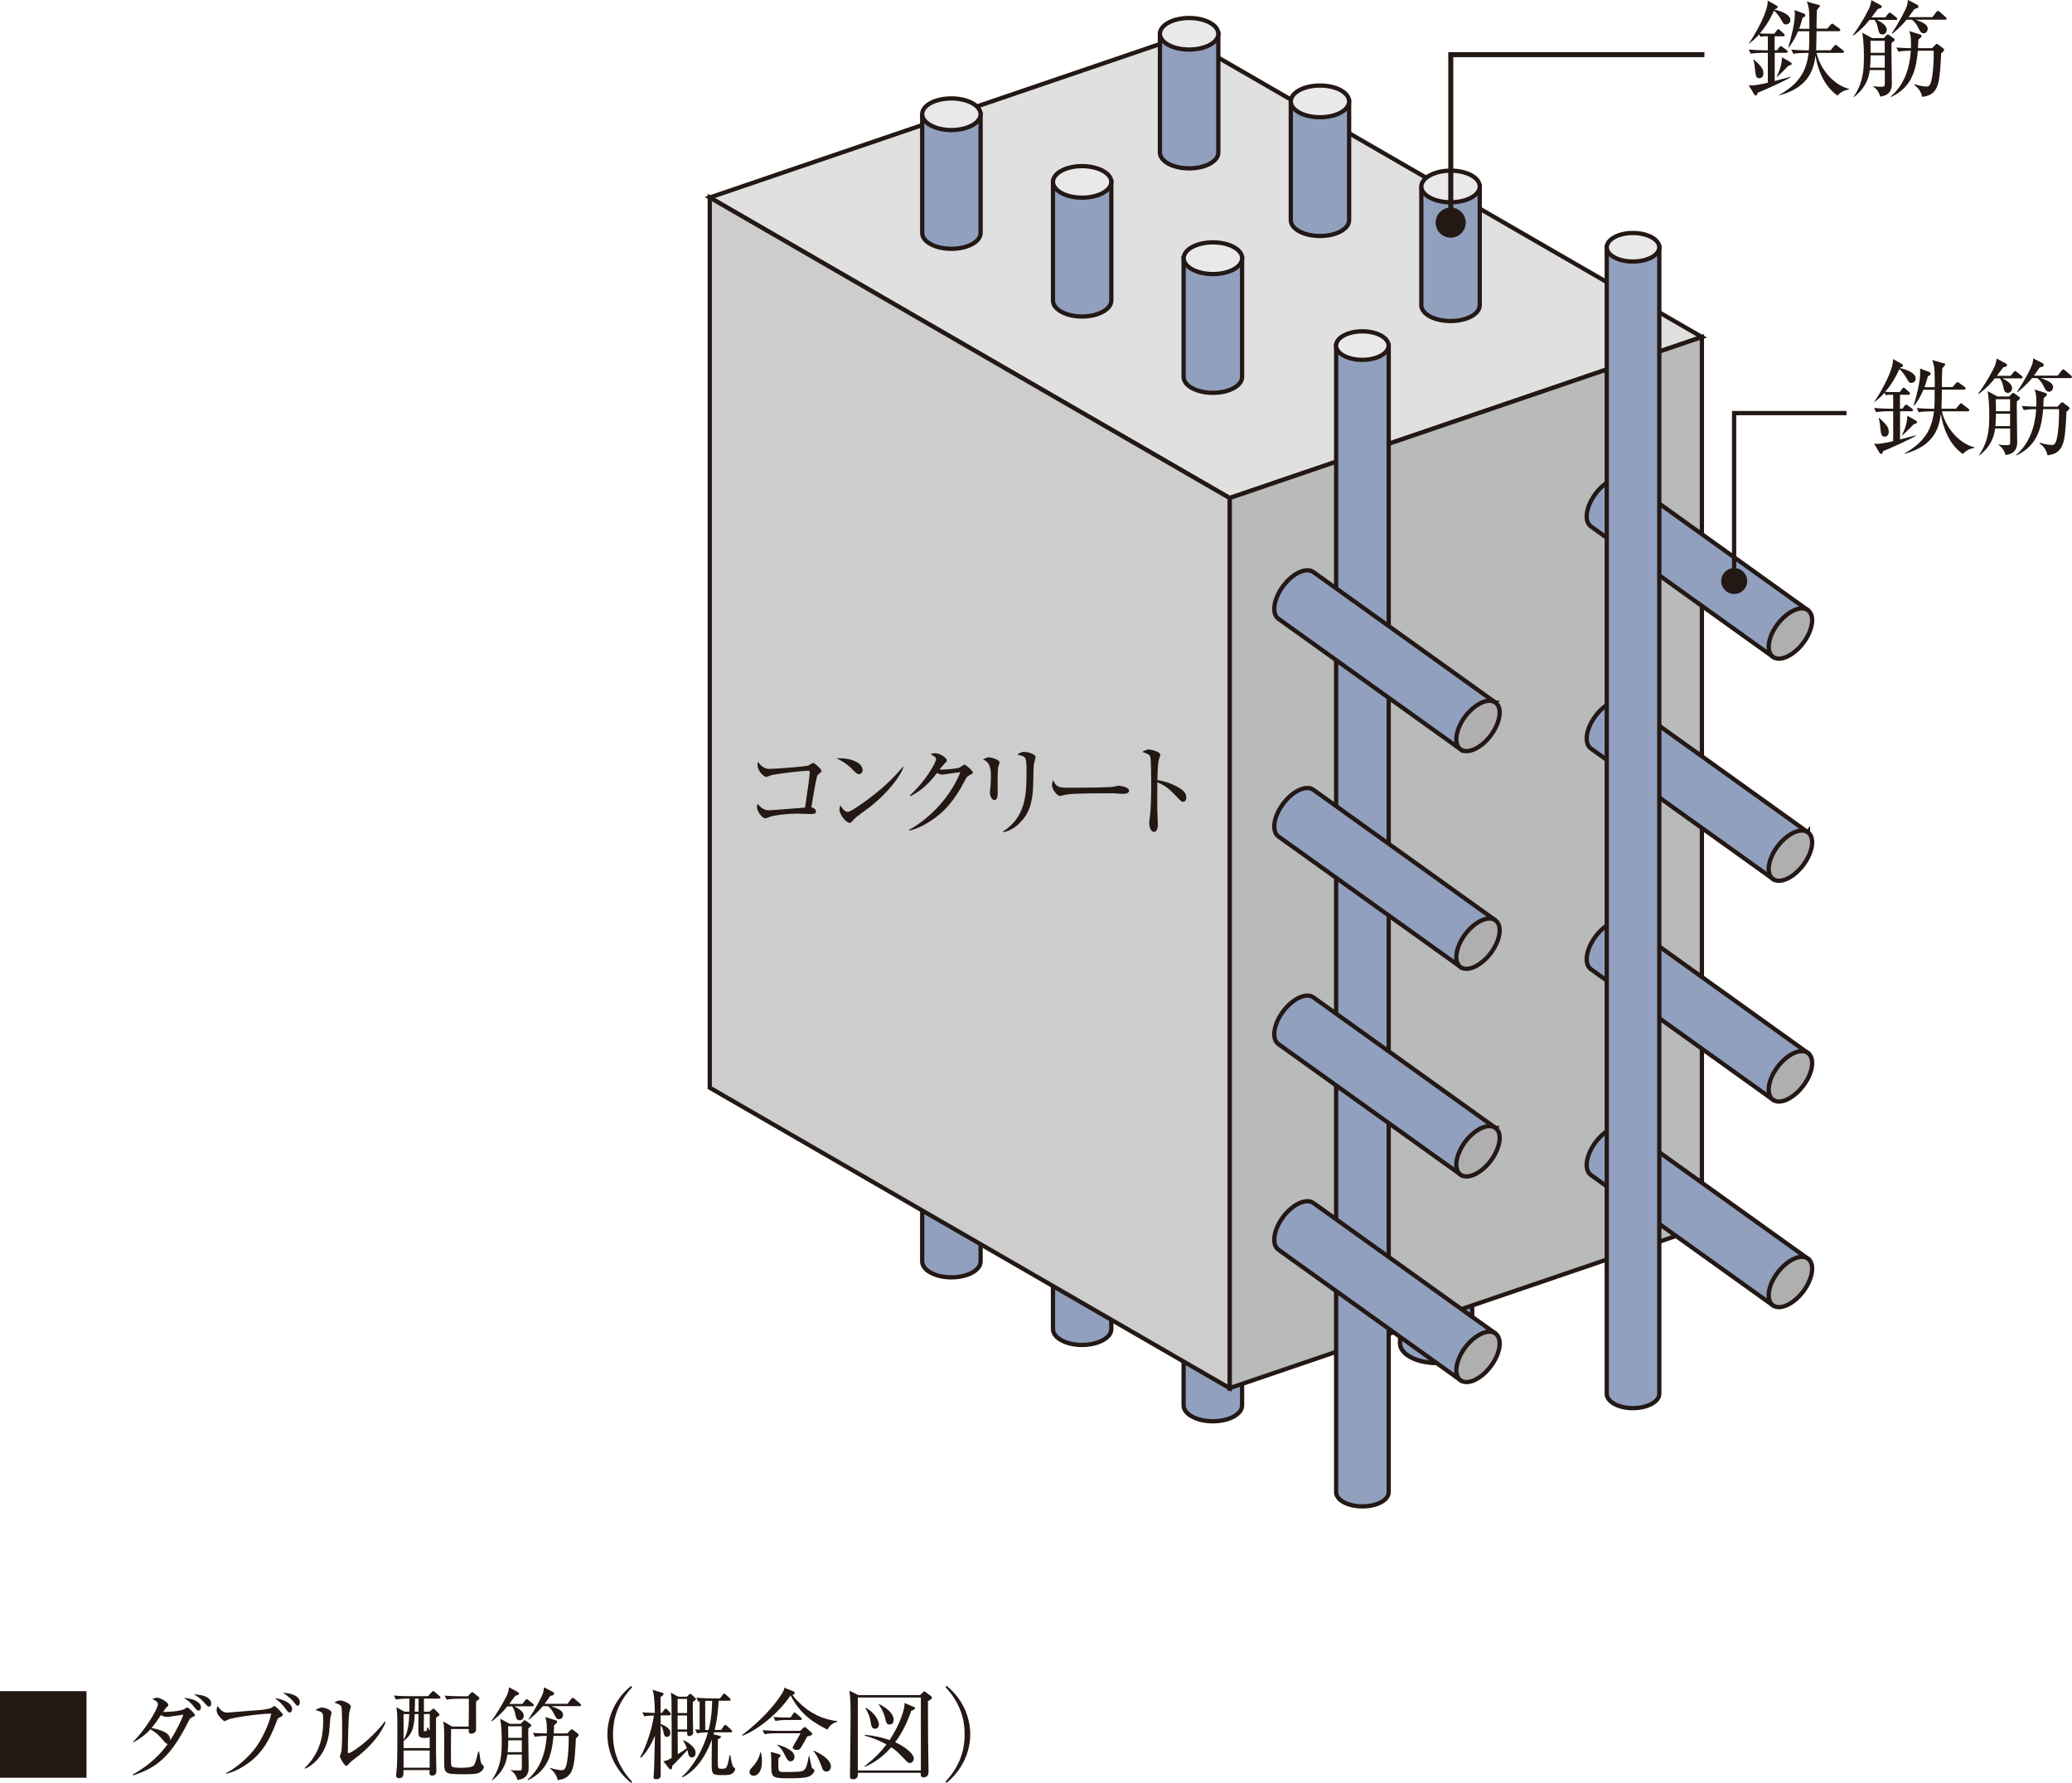 <?xml version="1.0" encoding="UTF-8"?>
<svg id="b" data-name="レイヤー 2" xmlns="http://www.w3.org/2000/svg" width="247.62" height="213.05" viewBox="0 0 247.62 213.05">
  <defs>
    <style>
      .d {
        fill: #e0e0e1;
      }

      .d, .e, .f, .g, .h, .i, .j, .k {
        stroke: #231814;
      }

      .d, .f, .g, .h, .i, .j, .k {
        stroke-width: .51px;
      }

      .e {
        stroke-width: .6px;
      }

      .e, .j {
        fill: none;
      }

      .l {
        fill: #231814;
        stroke-width: 0px;
      }

      .f {
        fill: #b9baba;
      }

      .g {
        fill: #afafb0;
      }

      .h {
        fill: #cdcdce;
      }

      .i {
        fill: #92a0bf;
      }

      .k {
        fill: #e9e9ea;
      }
    </style>
  </defs>
  <g id="c" data-name="contents">
    <g>
      <g>
        <g>
          <g>
            <g>
              <path class="i" d="m110.21,136.55v14.18c0,1.05,1.55,1.9,3.49,1.9s3.49-.85,3.49-1.9v-14.18h-6.98Z"/>
              <path class="k" d="m117.19,136.55c0,1.04-1.57,1.89-3.49,1.89s-3.49-.85-3.49-1.89,1.55-1.89,3.49-1.89,3.49.84,3.49,1.89Z"/>
            </g>
            <g>
              <path class="i" d="m125.84,144.63v14.19c0,1.04,1.56,1.89,3.47,1.89s3.5-.85,3.5-1.89v-14.19h-6.97Z"/>
              <path class="k" d="m132.81,144.63c0,1.04-1.57,1.89-3.5,1.89s-3.47-.86-3.47-1.89,1.56-1.89,3.47-1.89,3.5.85,3.5,1.89Z"/>
            </g>
            <g>
              <path class="i" d="m141.45,153.75v14.18c0,1.05,1.57,1.9,3.5,1.9s3.49-.85,3.49-1.9v-14.18h-6.99Z"/>
              <path class="k" d="m148.45,153.75c0,1.05-1.57,1.9-3.49,1.9s-3.5-.85-3.5-1.9,1.57-1.9,3.5-1.9,3.49.85,3.49,1.9Z"/>
            </g>
            <polygon class="d" points="203.39 40.27 146.95 59.51 84.82 23.6 141.24 4.37 203.39 40.27"/>
            <g>
              <path class="k" d="m175.94,160.51c0,1.29-1.94,2.34-4.3,2.34s-4.32-1.04-4.32-2.34,1.94-2.34,4.32-2.34,4.3,1.05,4.3,2.34Z"/>
              <path class="i" d="m167.32,142.98v17.53c0,1.29,1.94,2.34,4.32,2.34s4.3-1.05,4.3-2.34v-17.53h-8.62Z"/>
            </g>
            <polygon class="f" points="203.39 146.63 146.95 165.87 146.95 59.51 203.39 40.27 203.39 146.63"/>
            <g>
              <path class="i" d="m216.07,72.92l-21.76-15.6c-.82-.62-2.44.11-3.61,1.65-1.16,1.54-1.43,3.29-.59,3.92l21.77,15.59,4.19-5.56Z"/>
              <path class="g" d="m211.87,78.48c-.84-.63-.59-2.38.58-3.92,1.18-1.53,2.79-2.27,3.62-1.64.85.62.58,2.38-.58,3.92-1.16,1.53-2.8,2.27-3.61,1.64Z"/>
            </g>
            <g>
              <path class="i" d="m216.07,99.46l-21.76-15.59c-.82-.63-2.44.11-3.61,1.65-1.16,1.52-1.43,3.29-.59,3.91l21.77,15.59,4.19-5.57Z"/>
              <path class="g" d="m211.87,105.03c-.84-.62-.59-2.39.58-3.92,1.18-1.54,2.79-2.27,3.62-1.65.85.63.58,2.38-.58,3.92-1.16,1.53-2.8,2.28-3.61,1.64Z"/>
            </g>
            <g>
              <path class="i" d="m216.07,125.83l-21.76-15.59c-.82-.63-2.44.1-3.61,1.63-1.16,1.55-1.43,3.3-.59,3.93l21.77,15.6,4.19-5.57Z"/>
              <path class="g" d="m211.87,131.4c-.84-.64-.59-2.39.58-3.93,1.18-1.55,2.79-2.27,3.62-1.64.85.64.58,2.39-.58,3.92-1.16,1.54-2.8,2.28-3.61,1.65Z"/>
            </g>
            <polygon class="h" points="146.95 165.87 84.82 129.97 84.82 23.6 146.95 59.51 146.95 165.87"/>
            <g>
              <path class="i" d="m110.21,13.64v14.19c0,1.05,1.55,1.9,3.49,1.9s3.49-.85,3.49-1.9v-14.19h-6.98Z"/>
              <path class="k" d="m117.19,13.64c0,1.06-1.57,1.9-3.49,1.9s-3.49-.85-3.49-1.9,1.55-1.88,3.49-1.88,3.49.85,3.49,1.88Z"/>
            </g>
            <g>
              <path class="i" d="m138.62,4.04v14.19c0,1.04,1.56,1.89,3.49,1.89s3.49-.84,3.49-1.89V4.04h-6.98Z"/>
              <path class="k" d="m145.6,4.04c0,1.05-1.57,1.88-3.49,1.88s-3.49-.84-3.49-1.88,1.56-1.89,3.49-1.89,3.49.84,3.49,1.89Z"/>
            </g>
            <g>
              <path class="i" d="m154.26,12.12v14.19c0,1.04,1.55,1.89,3.49,1.89s3.48-.84,3.48-1.89v-14.19h-6.97Z"/>
              <path class="k" d="m161.23,12.12c0,1.05-1.55,1.89-3.48,1.89s-3.49-.84-3.49-1.89,1.55-1.9,3.49-1.9,3.48.85,3.48,1.9Z"/>
            </g>
            <g>
              <path class="i" d="m169.86,22.29v14.18c0,1.05,1.57,1.89,3.5,1.89s3.48-.84,3.48-1.89v-14.18h-6.98Z"/>
              <path class="k" d="m176.84,22.29c0,1.03-1.55,1.88-3.48,1.88s-3.5-.85-3.5-1.88,1.57-1.9,3.5-1.9,3.48.84,3.48,1.9Z"/>
            </g>
            <g>
              <path class="l" d="m212.04,4.03l.29-.38c.04-.05.11-.16.19-.16s.14.06.23.14l.42.38c.06.06.11.11.11.19,0,.11-.08.14-.19.14h-1.01v1.67h.29l.25-.34c.06-.08.11-.15.19-.15s.15.06.24.12l.46.34c.06.05.13.11.13.19,0,.12-.11.14-.19.14h-1.36v3.37c.3-.08,1.63-.43,1.9-.5v.06c-.7.43-3.4,1.65-3.93,1.84-.06.21-.1.33-.24.33-.09,0-.15-.08-.19-.14l-.65-1.1c.12.03.21.04.38.04.31,0,1.23-.15,1.91-.33v-3.57h-.56c-.31,0-.91.01-1.48.11l-.25-.5c.78.06,1.55.09,1.93.09h.36v-1.67h-.28s-.34,0-.63.05l-.12-.29c-.51.59-.94.9-1.25,1.14v-.03c.95-1.38,2.33-3.92,2.26-5.14l1.09.61s.1.05.1.16c0,.1-.1.21-.35.26l-.03.05c.15.03,1.9.39,1.9,1.26,0,.31-.25.51-.53.51-.25,0-.29-.08-.53-.5-.11-.19-.5-.86-.9-1.14-.61,1.38-1.23,2.18-1.69,2.71.44.03.79.03.83.03h.89Zm-2.44,3.09c1.03.9,1.14,1.23,1.14,1.63,0,.54-.35.6-.48.6-.4,0-.44-.39-.48-.7-.08-.73-.12-1.15-.24-1.49l.05-.04Zm2.73,2.03c.54-1.1.59-1.7.64-2.3l.9.51c.14.08.25.14.25.25,0,.16-.22.2-.39.25-.29.31-.4.42-1.36,1.34l-.04-.05Zm4.97-8.6c.1.03.19.06.19.15,0,.1-.3.42-.35.49-.05.85-.05,1.93-.05,2.23h1.28l.39-.44c.08-.08.14-.16.2-.16s.11.05.24.14l.61.44s.12.09.12.19c0,.12-.1.14-.19.14h-2.65c-.01.83-.03,2.01-.05,2.28h1.73l.41-.5c.1-.11.13-.15.2-.15.06,0,.15.08.22.14l.63.49c.06.05.14.09.14.19,0,.11-.11.14-.2.14h-3.08c.44,1.96,2.08,3.87,3.89,4.3v.06c-.41.09-.91.2-1.38.74-1.6-1.08-2.4-3.17-2.63-4.8-.21,1.5-.66,3.79-4.32,4.77l-.02-.05c2.7-1.49,3.28-3.23,3.52-5.02h-.35c-.48,0-1.01.03-1.48.11l-.24-.5c.69.06,1.38.09,2.09.09.05-.46.06-.98.06-2.28h-1.35c-.24.55-.48,1.09-1.1,1.93l-.06-.03c.35-1.18.78-2.83.78-4,0-.1-.01-.22-.03-.44l1.03.39c.16.06.25.11.25.23,0,.14-.09.19-.33.31-.15.59-.28.94-.41,1.31h1.23c-.01-2.24-.01-2.45-.31-3.25l1.38.39Z"/>
              <path class="l" d="m226.54,2.38h-2.24c.43.21,1.18.61,1.18,1.16,0,.29-.18.58-.5.58-.39,0-.46-.29-.58-.85-.05-.21-.11-.56-.39-.89h-.59c-.42.53-.89,1.08-1.94,1.88l-.06-.04c1.04-1.41,1.93-3.07,2.06-3.5.11-.33.14-.53.15-.71l1.13.61c.06.04.12.11.12.19,0,.14-.16.18-.46.26-.12.16-.66.86-.76,1.01h1.64l.34-.42c.08-.09.14-.16.2-.16s.14.06.23.14l.54.43c.08.05.12.11.12.19,0,.11-.11.14-.19.14Zm-.49,2.75c0,.26-.01.46-.01.75,0,1.13.05,2.93.05,4.05,0,.43,0,1.46-1.4,1.61-.06-.33-.34-.9-.81-1.18v-.08c.22.05.31.08.84.08.48,0,.53,0,.53-.41v-1.58h-1.8c-.15,1.35-.81,2.39-1.89,3.23l-.04-.04c1.13-1.64,1.23-3.15,1.23-4.71,0-.99-.03-1.96-.19-2.94l1.18.64h1.39l.29-.31c.08-.09.11-.12.19-.12.06,0,.11.02.19.09l.5.36c.09.06.12.1.12.17,0,.1-.06.16-.35.38Zm-.81,1.48h-1.69c0,.25,0,.74-.07,1.48h1.76v-1.48Zm0-1.74h-1.71c.01.35.02.65.02,1.44h1.69v-1.44Zm6.74,1.5c-.14,3.05-.26,4.12-1.06,4.77-.39.33-1.08.43-1.21.43-.03-.19-.22-.95-.94-1.41l.05-.09c.74.24,1.23.27,1.44.27.34,0,.51-.3.65-1.18.14-.83.21-2.24.18-3.1h-1.89c-.19,1.88-.49,4.27-3.2,5.53l-.04-.06c1.65-1.41,2.28-3.48,2.4-5.47-.22,0-.88,0-1.48.11l-.25-.49c.64.05,1.03.06,1.74.08.03-.56.03-1.56-.21-2.05l1.31.41c.09.02.17.08.17.17,0,.09,0,.14-.38.44-.01.26-.01.41-.05,1.03h1.7l.35-.38c.08-.08.14-.14.2-.14.08,0,.11.02.17.08l.58.44c.05.04.13.1.13.19,0,.15-.3.38-.36.43Zm.48-4.02h-3.54c1.08.39,1.46.65,1.46,1.08,0,.17-.11.55-.48.55-.31,0-.44-.24-.58-.53-.21-.43-.46-.85-.85-1.1h-.61c-.1.12-.7.88-1.73,1.68l-.04-.08c.93-1.35,1.68-2.87,1.79-3.22.08-.25.11-.5.12-.74l1.15.59c.09.05.11.12.11.21,0,.08,0,.1-.12.18-.09.05-.24.08-.35.1-.18.24-.33.48-.7.98h2.85l.46-.6c.05-.08.13-.15.2-.15s.18.09.23.14l.68.59c.06.05.12.1.12.19,0,.11-.1.14-.19.14Z"/>
            </g>
            <g>
              <path class="i" d="m125.84,21.73v14.19c0,1.05,1.56,1.9,3.47,1.9s3.5-.85,3.5-1.9v-14.19h-6.97Z"/>
              <path class="k" d="m132.81,21.73c0,1.05-1.57,1.89-3.5,1.89s-3.47-.85-3.47-1.89,1.56-1.88,3.47-1.88,3.5.84,3.5,1.88Z"/>
            </g>
            <g>
              <path class="i" d="m141.45,30.85v14.19c0,1.05,1.57,1.9,3.5,1.9s3.49-.85,3.49-1.9v-14.19h-6.99Z"/>
              <path class="k" d="m148.45,30.85c0,1.05-1.57,1.9-3.49,1.9s-3.5-.85-3.5-1.9,1.57-1.89,3.5-1.89,3.49.84,3.49,1.89Z"/>
            </g>
            <g>
              <path class="i" d="m159.68,41.3v137c0,.95,1.4,1.7,3.14,1.7s3.14-.76,3.14-1.7V41.3h-6.27Z"/>
              <path class="k" d="m165.95,41.3c0,.93-1.41,1.7-3.14,1.7s-3.14-.76-3.14-1.7,1.4-1.71,3.14-1.71,3.14.77,3.14,1.71Z"/>
            </g>
            <g>
              <path class="i" d="m178.73,83.96l-21.75-15.59c-.86-.63-2.46.1-3.62,1.64-1.16,1.55-1.42,3.31-.59,3.92l21.76,15.59,4.21-5.56Z"/>
              <path class="g" d="m174.52,89.52c-.83-.63-.55-2.38.59-3.92,1.18-1.53,2.79-2.27,3.62-1.64.85.62.57,2.38-.58,3.93-1.17,1.54-2.79,2.27-3.63,1.63Z"/>
            </g>
            <g>
              <path class="i" d="m178.73,109.98l-21.75-15.59c-.86-.63-2.46.09-3.62,1.63-1.16,1.53-1.42,3.29-.59,3.92l21.76,15.59,4.21-5.56Z"/>
              <path class="g" d="m174.52,115.54c-.83-.63-.55-2.39.59-3.92,1.18-1.54,2.79-2.27,3.62-1.64.85.63.57,2.38-.58,3.92-1.17,1.53-2.79,2.27-3.63,1.64Z"/>
            </g>
            <g>
              <path class="i" d="m178.73,134.78l-21.75-15.59c-.86-.63-2.46.11-3.62,1.64-1.16,1.54-1.42,3.3-.59,3.92l21.76,15.59,4.21-5.56Z"/>
              <path class="g" d="m174.52,140.34c-.83-.62-.55-2.37.59-3.92,1.18-1.53,2.79-2.27,3.62-1.63.85.61.57,2.38-.58,3.92-1.17,1.54-2.79,2.27-3.63,1.64Z"/>
            </g>
            <g>
              <path class="i" d="m216.07,150.41l-21.76-15.58c-.82-.64-2.44.1-3.61,1.63-1.16,1.55-1.43,3.3-.59,3.93l21.77,15.59,4.19-5.57Z"/>
              <path class="g" d="m211.87,155.97c-.84-.63-.59-2.39.58-3.92,1.18-1.54,2.79-2.27,3.62-1.65.85.63.58,2.39-.58,3.93-1.16,1.53-2.8,2.27-3.61,1.64Z"/>
            </g>
            <g>
              <path class="i" d="m178.73,159.35l-21.75-15.59c-.86-.62-2.46.1-3.62,1.63-1.16,1.54-1.42,3.3-.59,3.93l21.76,15.59,4.21-5.57Z"/>
              <path class="g" d="m174.52,164.92c-.83-.63-.55-2.39.59-3.93,1.18-1.53,2.79-2.27,3.62-1.64.85.64.57,2.39-.58,3.92-1.17,1.55-2.79,2.28-3.63,1.65Z"/>
            </g>
            <g>
              <path class="i" d="m192.02,29.55v137.01c0,.93,1.4,1.7,3.12,1.7s3.16-.77,3.16-1.7V29.55h-6.28Z"/>
              <path class="k" d="m198.3,29.55c0,.94-1.41,1.7-3.16,1.7s-3.12-.76-3.12-1.7,1.4-1.71,3.12-1.71,3.16.76,3.16,1.71Z"/>
            </g>
          </g>
          <g>
            <polyline class="e" points="173.38 26.6 173.38 6.53 203.69 6.53"/>
            <path class="l" d="m171.57,26.6c0,1,.81,1.8,1.8,1.8s1.8-.81,1.8-1.8-.81-1.8-1.8-1.8-1.8.81-1.8,1.8Z"/>
          </g>
          <g>
            <path class="l" d="m227.02,46.86l.29-.38c.04-.05.11-.16.19-.16s.14.06.23.14l.42.38c.06.06.11.11.11.19,0,.11-.08.14-.19.14h-1.01v1.67h.29l.25-.34c.06-.08.11-.15.19-.15s.15.06.24.12l.46.34c.06.05.13.11.13.19,0,.12-.11.14-.19.14h-1.36v3.37c.3-.08,1.63-.43,1.9-.5v.06c-.7.43-3.4,1.65-3.93,1.84-.06.21-.1.33-.24.33-.09,0-.15-.08-.19-.14l-.65-1.1c.12.03.21.04.38.04.31,0,1.23-.15,1.91-.33v-3.57h-.56c-.31,0-.91.01-1.48.11l-.25-.5c.78.06,1.55.09,1.93.09h.36v-1.67h-.28s-.34,0-.63.05l-.12-.29c-.51.59-.94.9-1.25,1.14v-.03c.95-1.38,2.33-3.92,2.26-5.14l1.09.61s.1.05.1.16c0,.1-.1.21-.35.26l-.03.05c.15.03,1.9.39,1.9,1.26,0,.31-.25.51-.53.51-.25,0-.29-.08-.53-.5-.11-.19-.5-.86-.9-1.14-.61,1.38-1.23,2.18-1.69,2.71.44.03.79.03.83.03h.89Zm-2.44,3.09c1.03.9,1.14,1.23,1.14,1.63,0,.54-.35.6-.48.6-.4,0-.44-.39-.48-.7-.08-.73-.12-1.15-.24-1.49l.05-.04Zm2.73,2.03c.54-1.1.59-1.7.64-2.3l.9.51c.14.08.25.14.25.25,0,.16-.22.2-.39.25-.29.31-.4.42-1.36,1.34l-.04-.05Zm4.97-8.6c.1.03.19.06.19.15,0,.1-.3.42-.35.49-.05.85-.05,1.93-.05,2.23h1.28l.39-.44c.08-.08.14-.16.2-.16s.11.05.24.14l.61.44s.12.09.12.19c0,.12-.1.14-.19.14h-2.65c-.01.83-.03,2.01-.05,2.28h1.73l.41-.5c.1-.11.13-.15.2-.15.06,0,.15.08.22.14l.63.49c.06.05.14.09.14.19,0,.11-.11.14-.2.14h-3.08c.44,1.96,2.08,3.87,3.89,4.3v.06c-.41.09-.91.2-1.38.74-1.6-1.08-2.4-3.17-2.63-4.8-.21,1.5-.66,3.79-4.32,4.77l-.02-.05c2.7-1.49,3.28-3.23,3.52-5.02h-.35c-.48,0-1.01.03-1.48.11l-.24-.5c.69.06,1.38.09,2.09.09.05-.46.06-.98.06-2.28h-1.35c-.24.55-.48,1.09-1.1,1.93l-.06-.03c.35-1.18.78-2.83.78-4,0-.1-.01-.22-.03-.44l1.03.39c.16.06.25.11.25.23,0,.14-.09.19-.33.31-.15.59-.28.94-.41,1.31h1.23c-.01-2.24-.01-2.45-.31-3.25l1.38.39Z"/>
            <path class="l" d="m241.52,45.21h-2.24c.43.21,1.18.61,1.18,1.16,0,.29-.18.58-.5.58-.39,0-.46-.29-.58-.85-.05-.21-.11-.56-.39-.89h-.59c-.42.53-.89,1.08-1.94,1.88l-.06-.04c1.04-1.41,1.93-3.07,2.06-3.5.11-.33.14-.53.15-.71l1.13.61c.06.04.12.11.12.19,0,.14-.16.18-.46.26-.12.16-.66.86-.76,1.01h1.64l.34-.42c.08-.09.14-.16.2-.16s.14.06.23.14l.54.43c.08.05.12.11.12.19,0,.11-.11.14-.19.14Zm-.49,2.75c0,.26-.01.46-.01.75,0,1.13.05,2.93.05,4.05,0,.43,0,1.46-1.4,1.61-.06-.33-.34-.9-.81-1.18v-.08c.22.05.31.08.84.08.48,0,.53,0,.53-.41v-1.58h-1.8c-.15,1.35-.81,2.39-1.89,3.23l-.04-.04c1.13-1.64,1.23-3.15,1.23-4.71,0-.99-.03-1.96-.19-2.94l1.18.64h1.39l.29-.31c.08-.09.11-.12.19-.12.06,0,.11.02.19.09l.5.36c.09.06.12.1.12.17,0,.1-.06.16-.35.38Zm-.81,1.48h-1.69c0,.25,0,.74-.07,1.48h1.76v-1.48Zm0-1.74h-1.71c.01.35.02.65.02,1.44h1.69v-1.44Zm6.74,1.5c-.14,3.05-.26,4.12-1.06,4.77-.39.33-1.08.43-1.21.43-.03-.19-.22-.95-.94-1.41l.05-.09c.74.24,1.23.27,1.44.27.34,0,.51-.3.65-1.18.14-.83.21-2.24.18-3.1h-1.89c-.19,1.88-.49,4.27-3.2,5.53l-.04-.06c1.65-1.41,2.28-3.48,2.4-5.47-.22,0-.88,0-1.48.11l-.25-.49c.64.05,1.03.06,1.74.08.03-.56.03-1.56-.21-2.05l1.31.41c.09.02.17.08.17.17,0,.09,0,.14-.38.44-.01.26-.01.41-.05,1.03h1.7l.35-.38c.08-.08.14-.14.2-.14.08,0,.11.02.17.08l.58.44c.05.04.13.1.13.19,0,.15-.3.38-.36.43Zm.48-4.02h-3.54c1.08.39,1.46.65,1.46,1.08,0,.17-.11.55-.48.55-.31,0-.44-.24-.58-.53-.21-.43-.46-.85-.85-1.1h-.61c-.1.12-.7.88-1.73,1.68l-.04-.08c.93-1.35,1.68-2.87,1.79-3.22.08-.25.11-.5.12-.74l1.15.59c.09.05.11.12.11.21,0,.08,0,.1-.12.18-.09.05-.24.08-.35.1-.18.24-.33.48-.7.98h2.85l.46-.6c.05-.08.13-.15.2-.15s.18.09.23.14l.68.59c.06.05.12.1.12.19,0,.11-.1.14-.19.14Z"/>
          </g>
          <g>
            <polyline class="j" points="207.24 69.43 207.24 49.36 220.67 49.36"/>
            <path class="l" d="m205.7,69.43c0,.85.69,1.55,1.55,1.55s1.55-.69,1.55-1.55-.69-1.55-1.55-1.55-1.55.69-1.55,1.55Z"/>
          </g>
        </g>
        <g>
          <path class="l" d="m97.89,92.46c-.17.12-.22.18-.26.38-.19.78-.29,1.38-.67,3.62.23.05.56.23.56.49,0,.32-.31.32-.65.32-.23,0-1.22-.05-1.43-.05-1.52,0-2.83.19-3.35.36-.11.04-.54.2-.64.2-.37,0-.99-.86-.99-1.33,0-.18.05-.29.08-.4.14.17.63.77,1.28.77.41,0,.91-.05,4.39-.32.37-2.48.56-3.79.56-4.26,0-.11-.05-.14-.17-.14-.89,0-4.19.42-4.46.54-.08.04-.47.19-.54.19-.39,0-1.07-.79-1.07-1.39,0-.19.02-.3.06-.41.31.47.76.85,1.37.85.56,0,4.32-.28,4.64-.4.1-.05.5-.32.59-.32.13,0,.98.72.98.96,0,.13-.06.17-.3.32Z"/>
          <path class="l" d="m102.65,92.51c-.2,0-.35-.14-.73-.53-.84-.85-1.51-1.16-1.97-1.37,1.44-.1,3.14.42,3.14,1.42,0,.26-.2.48-.44.48Zm1.04,4.11c-.25.19-1.38,1.01-1.58,1.21-.06.06-.32.36-.38.42-.05.05-.14.07-.2.07-.42,0-1.21-1.01-1.21-1.57,0-.22.07-.4.12-.53.28.54.62.79.88.79.4,0,2.26-1.38,2.77-1.77,1.93-1.48,2.85-2.51,3.83-3.62l.06.04c-.29.88-1.63,2.94-4.27,4.96Z"/>
          <path class="l" d="m115.91,92.61c-.28.12-.38.23-.65.74-1.15,2.24-2.41,3.74-4.25,4.88-.63.4-1.45.82-2.35,1.02l-.03-.08c2.62-1.45,5.04-4.1,6.14-6.9-.49.05-1.31.17-1.8.24-.08.01-.32.05-.38.05-.12,0-.34-.05-.61-.2-1.12,1.47-1.99,2.16-3.18,2.78l-.06-.1c1.97-1.8,3.13-3.96,3.13-4.34,0-.12-.02-.22-.66-.6.29-.1.55-.1.59-.1.48,0,1.36.55,1.36.86,0,.11-.05.17-.28.38-.12.11-.43.52-.59.71.54.06,2.04-.11,2.35-.22.11-.04.52-.36.63-.36.13,0,1,.72,1,.95,0,.08-.04.12-.37.28Z"/>
          <path class="l" d="m119.33,91.52c-.11.34-.11,1.4-.11,1.81,0,.22.01,1.2.01,1.4,0,.18,0,.88-.38.88-.32,0-.55-.5-.55-.98,0-.12.07-.66.08-.77.02-.19.04-.61.04-1.28q0-1.55-.95-1.81c.23-.14.45-.28.7-.28.29,0,1.29.28,1.29.62,0,.05-.12.37-.13.41Zm4.22-.23c-.03.16-.07,2.24-.08,2.67-.08,2.21-.62,3.3-1.4,4.16-.91,1.03-1.82,1.25-2.17,1.32l-.04-.08c2.68-1.71,2.82-4.34,2.82-7.09,0-1.83-.04-1.91-1.1-2.08.16-.14.41-.35.82-.35.43,0,1.36.28,1.36.6,0,.13-.18.72-.19.84Z"/>
          <path class="l" d="m134.19,94.86c-.11,0-.39-.02-.42-.02-.43-.04-.55-.05-1.35-.05-3.66,0-4.74.07-5.28.22-.04.01-.42.11-.46.11-.31,0-.96-.77-.96-1.32,0-.07.01-.3.14-.58.41.91.78.91,2.03.91.83,0,4.72-.01,5.28-.14.07-.01.42-.11.49-.11s1.27.13,1.27.6c0,.37-.6.38-.74.38Z"/>
          <path class="l" d="m141.39,95.81c-.18,0-.34-.16-.53-.36-1.1-1.22-1.73-1.65-2.55-1.97,0,.47-.02,2.55-.01,2.99,0,.31.07,1.69.07,1.97,0,.25,0,.96-.47.96-.4,0-.56-.7-.56-1.01,0-.18.01-.29.08-.8.14-.95.16-2.84.16-3.86,0-.52-.01-2.9-.11-3.29-.07-.26-.34-.38-.96-.6.24-.14.53-.29.79-.29.18,0,1.36.25,1.36.64,0,.1-.14.5-.17.6-.13.46-.16,1.83-.17,2.42,1.22.19,2.43.72,3.09,1.29.21.19.36.49.36.8,0,.4-.24.5-.38.5Z"/>
        </g>
      </g>
      <g>
        <path class="l" d="m10.34,202.08v10.34H0v-10.34h10.34Z"/>
        <path class="l" d="m22.95,205.21c-.19.08-.26.14-.42.47-2.14,4.25-3.79,5.54-6.62,6.46l-.05-.1c2.12-1.15,3.51-2.67,4.19-3.66-.08,0-.19,0-.5-.37-.46-.54-.74-.88-1.56-1.38-.82.89-1.63,1.33-2.05,1.56l-.04-.06c1.38-1.34,2.97-3.89,2.97-4.5,0-.26-.26-.42-.68-.63.28-.1.42-.14.59-.14.44,0,1.34.59,1.34.85,0,.11-.05.14-.22.31-.13.13-.16.17-.4.53.29.05,2.1-.06,2.55-.35.04-.02.31-.19.33-.19.11,0,.92.73.92.94,0,.1-.12.14-.37.26Zm-3.06-.07c-.16,0-.34-.02-.66-.2-.17.26-.74,1.1-1.12,1.54.46.07,1.39.3,1.89.7.19.16.36.44.34.78.77-1.2,1.4-2.51,1.57-3.08-.35.06-1.76.28-2.03.28Zm3.84-.74c-.19,0-.26-.1-.62-.55-.38-.48-.74-.72-1.15-.97,1.37.1,2.05.59,2.05,1.14,0,.22-.12.38-.28.38Zm1.26-.47c-.08,0-.19-.01-.49-.37-.36-.43-.64-.72-1.32-1.09.6-.01,2.06.18,2.06,1.08,0,.25-.11.38-.25.38Z"/>
        <path class="l" d="m33.36,205.24c-.16.08-.18.13-.35.59-.77,1.99-1.48,3.23-2.67,4.31-.89.79-2.19,1.58-3.32,1.81v-.08c1.42-.72,2.87-2.12,3.59-3.12.61-.85,1.52-2.57,1.81-3.99-1.55.02-4.58.47-5.12.7-.05.02-.37.19-.44.19-.1,0-.16-.05-.26-.14-.3-.28-.71-.67-.71-1.18,0-.18.07-.35.12-.49.49.8.95.8,1.2.8.17,0,2.32-.2,2.76-.23.52-.02,2.22-.12,2.58-.41.16-.12.19-.14.25-.14.16,0,1.01.89,1.01,1.04,0,.11-.11.17-.43.35Zm1.27-.62c-.18,0-.22-.05-.59-.55-.11-.16-.44-.6-1.18-1.15.84.08,2.05.55,2.05,1.3,0,.17-.1.41-.29.41Zm.95-.8c-.11,0-.16-.05-.54-.52-.11-.13-.62-.67-1.22-1.03.53.01,2.01.22,2.01,1.13,0,.22-.1.42-.25.42Z"/>
        <path class="l" d="m39.48,205.21c-.02.28-.12,1.51-.14,1.76-.31,2.58-1.86,3.95-2.88,4.37l-.06-.07c2.22-2.09,2.22-4.68,2.22-5.68s-.01-1-.92-1.24c.19-.13.46-.31.79-.31.31,0,1.13.26,1.13.6,0,.1-.12.49-.13.58Zm2.91,4.95c-.41.29-.44.34-.76.67-.06.06-.17.18-.24.18-.23,0-.77-.98-.77-1.14,0-.08.14-.44.16-.53.11-.5.11-2.06.11-2.39,0-.44-.01-2.66-.07-2.95-.05-.22-.29-.37-.86-.56.16-.1.4-.25.67-.25.36,0,1.29.36,1.29.72,0,.11-.14.59-.17.68-.12.61-.18,3.97-.18,4.7,0,.05,0,.2.08.2.29,0,2.46-1.38,4.34-3.78l.1.07c-.82,1.97-2.54,3.54-3.71,4.37Z"/>
        <path class="l" d="m48.92,204.53c.01-.44.01-.55,0-1.56h-.19c-.12,0-.86,0-1.42.11l-.24-.48c.61.06,1.24.08,1.85.08h2.22l.43-.47c.05-.06.14-.14.19-.14.07,0,.14.07.22.13l.54.46c.06.05.12.11.12.19,0,.11-.1.12-.18.12h-1.8v1.56h.66l.31-.26c.07-.06.13-.11.18-.11s.12.07.17.12l.41.41c.06.06.13.14.13.23,0,.05-.06.11-.12.14-.05.02-.19.11-.29.18v4.41c0,.31.04,1.68.04,1.97,0,.38-.23.55-.52.55-.19,0-.31-.11-.31-.29,0-.11.01-.28.02-.37h-3.12c0,.59,0,.97-.52.97-.24,0-.36-.12-.36-.34,0-.13.08-.92.1-1.08.05-1.06.05-3.44.05-4.58,0-1.73-.04-1.99-.12-2.48l.97.53h.58Zm.64.29c-.06,1.39-.19,2.36-1.33,3.21v.85h3.12v-1.31c-.18.1-.52.1-.62.1-.44,0-.65-.11-.7-.37-.06-.29-.02-2.07-.01-2.48h-.46Zm-1.33,0v3.03c.49-.62.65-1.97.68-3.03h-.68Zm3.12,4.35h-3.12v2.05h3.12v-2.05Zm-1.33-4.64c0-.22.01-1.31.01-1.56h-.43c-.01.53-.02,1.37-.04,1.56h.46Zm.65.29c-.01.31-.04,1.71-.02,1.94,0,.05.05.11.16.11s.16-.05.18-.1c.02-.06.06-.26.07-.36h.07c.08.18.13.25.23.38v-1.98h-.68Zm3.24,1.78c-.02.46-.02,2.16-.02,2.75,0,.88,0,1.52.05,1.64.07.23.7.24,1.15.24.36,0,1.24-.01,1.49-.24.2-.18.26-.44.58-1.69h.1c.17,1.13.2,1.36.31,1.48.18.19.26.28.26.37,0,.08-.07.32-.35.54-.26.2-.61.32-1.79.32-1.71,0-1.99-.05-2.23-.19-.37-.22-.38-.41-.38-1.91,0-.4.01-2.17.01-2.53-.01-.41,0-1.2-.12-1.68l1.08.61h1.96c.02-2.08.04-2.41.02-3.33h-1.25c-.19,0-.83,0-1.4.11l-.24-.48c.61.06,1.22.08,1.85.08h.91l.34-.36c.06-.07.13-.13.19-.13.08,0,.17.07.2.11l.55.44c.06.05.11.12.11.18,0,.1-.08.14-.14.19-.12.08-.17.13-.26.2-.01.54.02,3.3,0,3.43-.04.28-.36.41-.58.41-.31,0-.3-.23-.3-.56h-2.09Z"/>
        <path class="l" d="m63.61,203.89h-2.15c.41.2,1.13.59,1.13,1.12,0,.28-.17.55-.48.55-.37,0-.44-.28-.55-.82-.05-.2-.11-.54-.37-.85h-.56c-.41.5-.85,1.03-1.86,1.8l-.06-.04c1-1.36,1.85-2.94,1.98-3.36.11-.31.13-.5.14-.68l1.08.59c.06.04.12.11.12.18,0,.13-.16.17-.44.25-.12.16-.64.83-.73.97h1.57l.32-.41c.07-.08.13-.16.19-.16s.13.06.22.13l.52.41c.07.05.12.11.12.18,0,.11-.11.13-.18.13Zm-.47,2.64c0,.25-.01.44-.01.72,0,1.08.05,2.81.05,3.89,0,.41,0,1.4-1.34,1.55-.06-.31-.32-.86-.78-1.13v-.07c.22.05.3.07.8.07.46,0,.5,0,.5-.4v-1.51h-1.73c-.14,1.3-.78,2.29-1.81,3.09l-.04-.04c1.08-1.57,1.18-3.02,1.18-4.51,0-.95-.02-1.88-.18-2.82l1.13.61h1.33l.28-.3c.07-.08.11-.12.18-.12.06,0,.11.02.18.08l.48.35c.08.06.12.1.12.17,0,.1-.06.16-.34.36Zm-.78,1.42h-1.62c0,.24,0,.71-.07,1.42h1.69v-1.42Zm0-1.67h-1.64c.01.34.02.62.02,1.38h1.62v-1.38Zm6.46,1.44c-.13,2.93-.25,3.95-1.02,4.57-.37.31-1.03.41-1.16.41-.02-.18-.22-.91-.9-1.36l.05-.08c.71.23,1.18.26,1.38.26.32,0,.49-.29.62-1.13.13-.79.2-2.15.17-2.97h-1.81c-.18,1.8-.47,4.09-3.07,5.3l-.04-.06c1.58-1.36,2.18-3.33,2.3-5.24-.22,0-.84,0-1.42.11l-.24-.47c.61.05.98.06,1.67.07.02-.54.02-1.5-.2-1.97l1.26.4c.08.02.17.07.17.17,0,.08,0,.13-.36.42-.01.25-.01.4-.05.98h1.63l.33-.36c.07-.07.13-.13.19-.13.07,0,.11.02.17.07l.55.42s.12.1.12.18c0,.14-.29.36-.35.41Zm.46-3.85h-3.39c1.03.37,1.4.62,1.4,1.03,0,.17-.11.53-.46.53-.3,0-.42-.23-.55-.5-.2-.41-.44-.82-.82-1.06h-.59c-.1.12-.67.84-1.66,1.61l-.04-.07c.89-1.3,1.61-2.75,1.72-3.08.07-.24.11-.48.12-.71l1.1.56c.08.05.11.12.11.2,0,.07,0,.1-.12.17-.08.05-.23.07-.34.1-.17.23-.31.46-.67.94h2.73l.44-.58c.05-.07.12-.14.19-.14s.17.08.22.13l.65.56c.06.05.12.1.12.18,0,.11-.1.13-.18.13Z"/>
        <path class="l" d="m75.43,213.05c-1.87-1.5-2.84-3.66-2.84-5.8s.97-4.31,2.84-5.8l.11.17c-2.23,2.36-2.28,4.76-2.28,5.64s.05,3.27,2.28,5.64l-.11.17Z"/>
        <path class="l" d="m80,204.97h-1.05v1.03c.24.07,1.17.46,1.17,1.06,0,.29-.19.48-.42.48-.3,0-.35-.26-.43-.66-.02-.12-.11-.5-.32-.72,0,.93.01,5.06.01,5.9,0,.2,0,.54-.53.54-.28,0-.32-.08-.32-.24,0-.13.04-.56.05-.76.04-.67.08-3.61.11-4.2-.26.62-.79,1.79-1.67,2.64l-.1-.06c.71-1.17,1.51-3.71,1.64-5-.6.02-.84.05-1.14.1l-.24-.47c.26.02.7.06,1.5.07-.04-1.88-.13-2.24-.26-2.76l1.16.35c.08.02.14.07.14.14,0,.08-.02.14-.36.38v1.88h.17l.26-.35c.07-.1.12-.16.18-.16.07,0,.14.06.22.14l.29.32c.08.08.12.17.12.22,0,.06-.08.11-.18.11Zm3.05-1.8s-.2.16-.25.2c-.01.38,0,1.37,0,1.8,0,.29.04,1.58.04,1.85,0,.24-.23.42-.48.42s-.24-.22-.24-.4v-.11h-1.13v.24c0,1.14,0,1.27.01,2.44.58-.35.86-.55,1.09-.72-.16-.41-.29-.67-.44-.91l.05-.05c.6.31,1.43.84,1.43,1.54,0,.29-.16.52-.43.52-.3,0-.4-.18-.46-.5-.04-.19-.06-.29-.08-.38-.26.29-1.3,1.39-1.83,1.9.01.32-.05.42-.17.42-.07,0-.14-.06-.22-.14l-.67-.85c.37-.05.43-.07,1-.38,0-1.07,0-6.31-.02-6.91,0-.11-.02-.42-.08-.89l.9.48h1.02l.22-.22c.07-.07.13-.12.19-.12s.12.04.2.12l.38.36c.06.06.08.1.08.14,0,.08-.04.13-.1.17Zm-.94-.17h-1.13v1.69h1.13v-1.69Zm0,1.98h-1.13v1.67h1.13v-1.67Zm5.3,7c-.2.1-.52.13-1.04.13-1.32,0-1.32-.08-1.32-1.55,0-.43.01-2.01.02-2.7-1.16,3.21-2.87,4.17-3.49,4.52l-.07-.08c1.4-1.28,2.57-3.36,3.09-5.3-.17.01-.75.01-1.29.12l-.24-.48c.3.02.38.02.54.04v-3.38s-.07.01-.16.04l-.23-.48c.82.07,1.68.08,1.83.08h1l.3-.41c.07-.1.12-.16.18-.16.07,0,.16.06.23.13l.44.4c.06.06.12.13.12.19,0,.1-.11.13-.18.13h-1.25c-.07,1.44-.26,2.59-.48,3.49h.77l.3-.44c.06-.1.13-.16.19-.16s.13.05.22.12l.5.46c.07.07.11.13.11.19,0,.07-.06.12-.18.12h-1.98c-.02.1-.04.13-.07.23l.7.18c.16.04.2.07.2.13,0,.08-.17.22-.38.29-.01,1.49-.02,2.84.01,3.23.04.29.18.29.43.29.6,0,.67-.01.96-1.61h.1c.05.33.18,1.26.37,1.4.14.11.2.16.2.24,0,.2-.17.47-.46.6Zm-2.54-8.75c-.19,0-.37,0-.59.01v3.48h.4c.13-.54.4-1.63.43-3.49h-.24Z"/>
        <path class="l" d="m98.88,206.67c-1.56-.78-3.18-1.74-4.4-4.08-1.58,2.33-4.19,4.26-5.76,4.81l-.05-.06c.91-.71,3.24-2.55,4.76-4.94.29-.46.3-.55.29-.74l1.09.44c.07.04.17.08.17.2,0,.08-.11.18-.28.24,1.29,1.63,3,2.84,5.37,3.12v.06c-.38.14-.83.31-1.2.95Zm-8.79,5.52c-.29,0-.52-.18-.52-.44,0-.24.17-.41.29-.55.59-.64.84-1.12,1.01-1.81h.07c.07.36.12.6.12,1.04,0,1.76-.96,1.76-.97,1.76Zm6.39-4.71c-.14.22-.66,1.22-.8,1.4-.11.14-.2.22-.42.22-.16,0-.53-.06-.53-.3,0-.1.82-1.42.94-1.69h-2.9c-.22,0-.83,0-1.4.11l-.24-.48c.74.06,1.47.08,1.83.08h2.67l.4-.38c.06-.06.1-.07.14-.07.06,0,.11.01.19.1l.63.56s.07.11.07.16c0,.14-.18.22-.59.3Zm.24,4.77c-.46.24-1.68.24-2.38.24-1.93,0-2.16-.07-2.16-1.33,0-.9,0-1.46-.08-1.83l1,.28c.07.02.18.06.18.16,0,.05-.04.2-.25.32,0,.14-.02.88-.02.92,0,.56.05.73.59.73,2.15,0,2.23-.06,2.46-.22.28-.2.4-.58.6-1.69h.06c.25,1.22.28,1.35.32,1.43.04.05.18.13.23.17.04.02.06.06.06.13,0,.23-.32.55-.6.7Zm-1.08-6.73h-1.55c-.3,0-.88.01-1.42.12l-.24-.48c.74.06,1.49.07,1.85.07h.2l.3-.46c.07-.11.12-.14.18-.14.07,0,.12.05.22.13l.52.46c.07.06.12.1.12.18,0,.11-.1.12-.18.12Zm-1.16,4.94c-.32,0-.44-.25-.75-.89-.3-.59-.58-.83-.79-1.02l.02-.08c.5.16,1.99.62,1.99,1.45,0,.24-.14.54-.47.54Zm4.29,1.23c-.37,0-.48-.3-.54-.48-.05-.17-.54-1.51-1.02-1.96l.04-.06c1.39.6,2.05,1.29,2.05,1.89,0,.28-.17.6-.53.6Z"/>
        <path class="l" d="m109.96,202.55l.35-.35s.1-.11.14-.11c.04,0,.12.06.18.11l.64.48c.06.04.1.11.1.17,0,.1-.05.19-.47.43,0,.71.01,4.13.01,4.19.01,1.09.06,3.99.06,4.28,0,.63-.55.63-.58.63-.4,0-.37-.31-.35-.55h-7.51c.01.22.04.78-.59.78-.24,0-.36-.11-.36-.31,0-1.1.07-6.06.07-6.91,0-1.46,0-2.5-.14-3.37l1.07.53h7.38Zm-7.44.29v8.71h7.53v-8.71h-7.53Zm6.67,1.09c.1.04.16.08.16.16,0,.19-.3.28-.44.32-.46,1.34-1.08,2.63-1.93,3.77,1.19.54,2.23,1.38,2.23,1.96,0,.06-.07.52-.48.52-.18,0-.26-.08-.49-.31-1.01-1.07-1.26-1.26-1.73-1.57-1.36,1.56-2.66,2.12-3.15,2.33l-.04-.07c1.34-1.02,2.11-1.93,2.62-2.6-.88-.48-1.68-.78-2.59-1.05v-.1c1.71.18,2.55.49,2.96.64,1.31-1.97,1.86-3.89,1.79-4.44l1.1.47Zm-5.71.14c1.37.78,1.56,1.81,1.56,1.98,0,.28-.18.52-.46.52-.4,0-.44-.26-.6-1.17-.05-.26-.29-.91-.55-1.26l.05-.06Zm1.61-.44c1.37.7,1.71,1.43,1.71,1.85,0,.06-.01.59-.48.59-.36,0-.43-.3-.52-.68-.07-.35-.25-.97-.77-1.69l.05-.06Z"/>
        <path class="l" d="m113.11,213.05l-.11-.17c2.23-2.36,2.28-4.76,2.28-5.64s-.05-3.27-2.28-5.64l.11-.17c1.87,1.5,2.84,3.66,2.84,5.8s-.97,4.31-2.84,5.8Z"/>
      </g>
    </g>
  </g>
</svg>